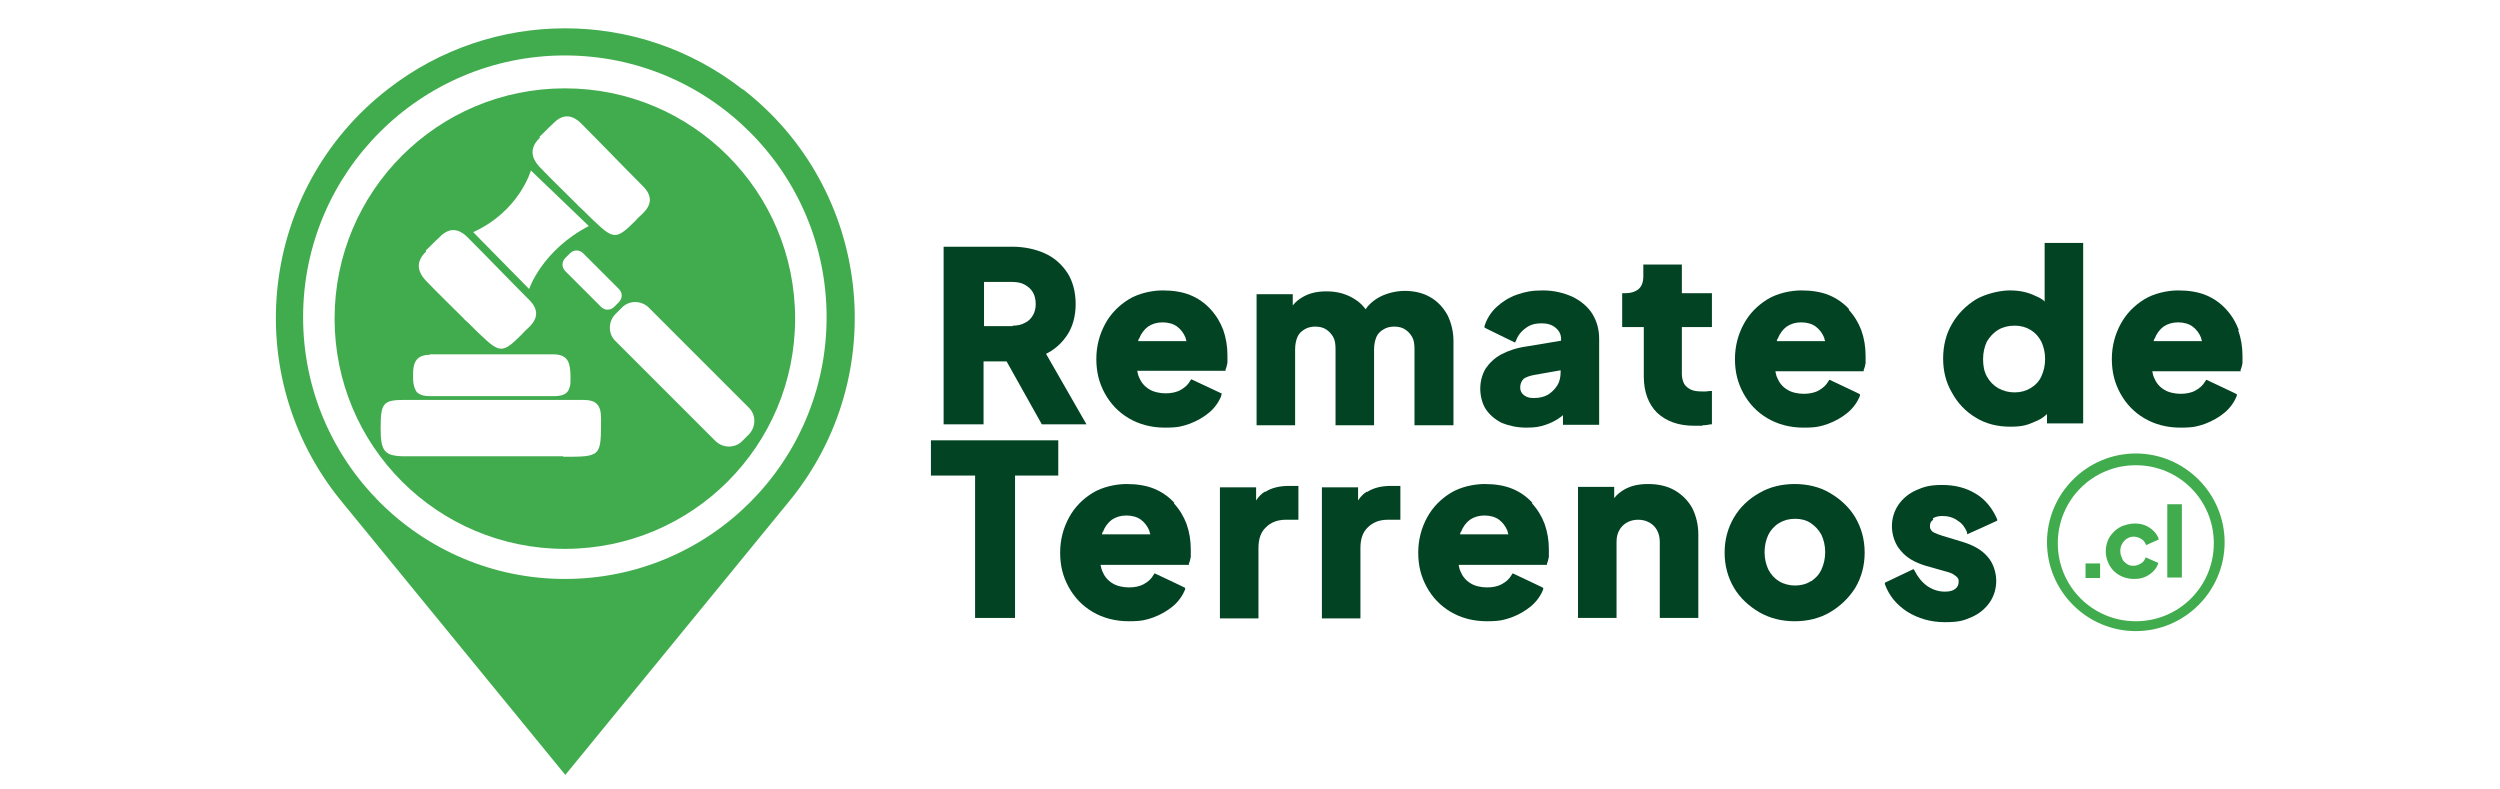 <?xml version="1.0" encoding="UTF-8"?>
<svg xmlns="http://www.w3.org/2000/svg" version="1.1" viewBox="0 0 532 168">
  <defs>
    <style>
      .cls-1 {
        fill: #41ac4e;
      }

      .cls-2 {
        fill: #024323;
      }
    </style>
  </defs>
  <!-- Generator: Adobe Illustrator 28.6.0, SVG Export Plug-In . SVG Version: 1.2.0 Build 709)  -->
  <g>
    <g id="Capa_1">
      <g>
        <g>
          <path class="cls-1" d="M120.2,18.8c-27.1,0-49,21.9-49,49s21.9,49,49,49,49-21.9,49-49-21.9-49-49-49ZM114.8,29.1c1-.9,1.9-1.9,2.9-2.8,2-2.1,4-2,6,0,4.4,4.4,8.7,8.9,13.1,13.3,2.1,2.1,1.9,4-.1,5.9-.5.5-1,.9-1.4,1.4-4.1,4.1-4.7,4.1-8.8.2-1.1-1-2.1-2.1-3.2-3.1-.2-.1-.3-.3-.4-.4-2.7-2.7-5.4-5.3-8-8-2-2.1-2.2-4.2,0-6.3ZM113,36.3l12.3,11.8c-10,5.2-12.7,13.4-12.7,13.4l-11.9-12.1c9.9-4.5,12.3-13.2,12.3-13.2ZM90.6,53.3c1-.9,1.9-1.9,2.9-2.8,2-2.1,4-2,6,0,4.4,4.4,8.7,8.9,13.1,13.3,2.1,2.1,1.9,4-.1,5.9-.5.5-1,.9-1.4,1.4-4.1,4.1-4.7,4.1-8.8.2-1.1-1-2.1-2.1-3.2-3.1-.2-.1-.3-.3-.4-.4-2.7-2.7-5.4-5.3-8-8-2-2.1-2.2-4.2,0-6.3ZM91.4,75.4c3.5,0,7,0,10.5,0,3.1,0,6.1,0,9.2,0,2.2,0,4.4,0,6.6,0,3.4,0,3.6,2.1,3.7,4.4,0,.2,0,.3,0,.5,0,.2,0,.3,0,.5,0,.6,0,1.2-.2,1.6,0,.1,0,.2-.1.3,0,.2-.2.4-.3.6-.5.7-1.5,1-3,1-1.4,0-2.9,0-4.3,0-2.9,0-5.8,0-8.6,0-2.6,0-5.2,0-7.8,0-1.9,0-3.7,0-5.6,0-1.2,0-1.9-.2-2.5-.6-.3-.2-.5-.5-.6-.8-.4-.7-.5-1.7-.5-2.7,0-.2,0-.3,0-.5,0-2.3.5-4.2,3.6-4.2ZM119.9,97.1c-11.2,0-22.4,0-33.6,0-4.5,0-5.3-1-5.3-6,0-5.3.5-6,5.1-6,6.3,0,12.7,0,19,0h0c6.3,0,12.7,0,19,0,2.8,0,3.8,1.1,3.8,3.9,0,8.2.1,8.2-8.1,8.2ZM127.9,65.3l-7.6-7.6c-.8-.8-.8-2,0-2.8l1-1c.8-.8,2-.8,2.8,0l7.6,7.6c.8.8.8,2,0,2.8l-1,1c-.8.8-2,.8-2.8,0ZM157.9,93.9c-1.5,1.5-4,1.5-5.6,0l-21.4-21.4c-1.5-1.5-1.5-4,0-5.6l1.5-1.5c1.5-1.5,4-1.5,5.6,0l21.4,21.4c1.5,1.5,1.5,4,0,5.6l-1.5,1.5Z"/>
          <path class="cls-1" d="M158,19h0c-22.2-17.3-53.3-17.3-75.5,0h0c-27.3,21.2-31.8,60.8-9.9,87.6l47.7,58.3,47.7-58.3c21.9-26.8,17.4-66.4-9.9-87.6ZM120.2,123.2c-30.7,0-55.7-24.9-55.7-55.7S89.5,11.8,120.2,11.8s55.7,24.9,55.7,55.7-24.9,55.7-55.7,55.7Z"/>
        </g>
        <g>
          <g>
            <path class="cls-2" d="M209.3,76.9h4.9l7.5,13.4h9.5l-8.6-15c1.8-.9,3.3-2.2,4.5-4,1.2-1.8,1.8-4.1,1.8-6.6s-.6-4.9-1.8-6.7c-1.2-1.8-2.8-3.2-4.8-4.1-2-.9-4.4-1.4-6.9-1.4h-14.6v37.8h8.5v-13.4ZM215.5,69.4h-6.1v-9.4h6.1c1,0,1.9.2,2.6.6.7.4,1.3.9,1.7,1.6.4.7.6,1.5.6,2.5s-.2,1.7-.6,2.4c-.4.7-1,1.3-1.7,1.6-.7.4-1.6.6-2.6.6Z"/>
            <path class="cls-2" d="M260.1,83.8l-6.6-3.1-.2.3c-.5.9-1.2,1.5-2.1,2-.9.5-2,.7-3.2.7s-2.6-.3-3.5-.9c-1-.6-1.7-1.5-2.1-2.5-.2-.4-.3-.9-.4-1.4h18.8v-.3c.2-.4.3-.9.4-1.4,0-.5,0-1.1,0-1.6,0-1.9-.3-3.7-.9-5.4-.6-1.6-1.5-3.1-2.7-4.4-1.2-1.3-2.6-2.3-4.3-3-1.7-.7-3.7-1-5.9-1s-5.1.6-7.2,1.9c-2.1,1.3-3.8,3-5,5.2-1.2,2.2-1.9,4.7-1.9,7.5s.6,5.1,1.8,7.3c1.2,2.2,2.9,4,5.1,5.3,2.2,1.3,4.8,2,7.7,2s3.7-.3,5.2-.8c1.6-.6,3-1.4,4.2-2.4,1.2-1,2.1-2.3,2.6-3.6v-.3ZM242.4,72.1c.4-1.1,1.1-2,1.9-2.6.9-.6,1.9-.9,3.1-.9s2.3.3,3.1.9c.8.6,1.4,1.4,1.8,2.4,0,.2.1.5.2.7h-10.3c0-.2.1-.4.2-.6Z"/>
            <path class="cls-2" d="M309.3,90.4v-17.8c0-2.1-.5-4-1.3-5.6-.9-1.6-2.1-2.9-3.7-3.8-1.6-.9-3.4-1.3-5.4-1.3s-4.3.6-6,1.7c-.9.6-1.7,1.3-2.3,2.2-.6-.8-1.3-1.5-2.1-2-1.8-1.2-3.8-1.8-6.2-1.8s-4.1.5-5.7,1.6c-.6.4-1.1.9-1.5,1.4v-2.4h-7.7v27.9h8.2v-16.2c0-1,.2-1.9.5-2.6.3-.7.8-1.2,1.5-1.6.6-.4,1.4-.6,2.3-.6s1.7.2,2.3.6c.6.4,1.1.9,1.5,1.6.4.7.5,1.6.5,2.6v16.2h8.2v-16.2c0-1,.2-1.9.5-2.6.3-.7.8-1.2,1.5-1.6.6-.4,1.4-.6,2.3-.6s1.7.2,2.3.6c.6.4,1.1.9,1.5,1.6.4.7.5,1.6.5,2.6v16.2h8.2Z"/>
            <path class="cls-2" d="M340.3,90.4v-18.3c0-2-.5-3.8-1.5-5.4-1-1.5-2.4-2.7-4.3-3.6-1.8-.8-3.9-1.3-6.2-1.3s-3.8.3-5.5.9c-1.7.6-3.1,1.5-4.3,2.6-1.2,1.1-2.1,2.5-2.6,4.1v.3c-.1,0,6.5,3.2,6.5,3.2l.2-.4c.4-1.1,1.1-2,2.1-2.7.9-.7,2-1,3.3-1s2.3.3,3.1,1c.7.6,1.1,1.4,1.1,2.3v.4l-7.2,1.2c-2.2.3-4,.9-5.5,1.7-1.5.8-2.6,1.9-3.4,3.1-.7,1.2-1.1,2.7-1.1,4.2s.4,3.2,1.2,4.4c.8,1.2,2,2.2,3.4,2.9,1.5.6,3.2,1,5.2,1s2.9-.2,4.1-.6c1.2-.4,2.4-1,3.4-1.8.1,0,.2-.2.3-.3v2.1h7.7ZM324.1,80.7c.5-.4,1.3-.7,2.3-.9l5.7-1v.4c0,1-.2,2-.7,2.8-.5.8-1.2,1.5-2,2-.9.5-1.9.7-3,.7s-1.5-.2-2.1-.6c-.5-.4-.8-.9-.8-1.6s.2-1.4.7-1.8Z"/>
            <path class="cls-2" d="M357.9,56.3h-8.2v2.4c0,1.3-.3,2.2-1,2.8-.7.6-1.7.9-2.9.9h-.6v7.2h4.6v10.5c0,3.3,1,5.9,2.8,7.7,1.9,1.8,4.5,2.8,7.9,2.8s1.2,0,1.8-.1c.6,0,1.2-.1,1.7-.2h.3v-7.1h-.4c-.3,0-.6.1-.9.1-.3,0-.5,0-.8,0-1,0-1.8-.1-2.4-.4-.6-.3-1.1-.7-1.4-1.2-.3-.6-.5-1.3-.5-2.1v-10h6.4v-7.2h-6.4v-6.2Z"/>
            <path class="cls-2" d="M393.5,65.8c-1.2-1.3-2.6-2.3-4.3-3-1.7-.7-3.7-1-5.9-1s-5.1.6-7.2,1.9c-2.1,1.3-3.8,3-5,5.2-1.2,2.2-1.9,4.7-1.9,7.5s.6,5.1,1.8,7.3c1.2,2.2,2.9,4,5.1,5.3,2.2,1.3,4.8,2,7.7,2s3.7-.3,5.2-.8c1.6-.6,3-1.4,4.2-2.4,1.2-1,2.1-2.3,2.6-3.6v-.3c.1,0-6.5-3.1-6.5-3.1l-.2.3c-.5.9-1.2,1.5-2.1,2-.9.5-2,.7-3.2.7s-2.6-.3-3.5-.9c-1-.6-1.7-1.5-2.1-2.5-.2-.4-.3-.9-.4-1.4h18.8v-.3c.2-.4.3-.9.4-1.4,0-.5,0-1.1,0-1.6,0-1.9-.3-3.7-.9-5.4-.6-1.6-1.5-3.1-2.7-4.4ZM378.3,72.1c.4-1.1,1.1-2,1.9-2.6.9-.6,1.9-.9,3.1-.9s2.3.3,3.1.9c.8.6,1.4,1.4,1.8,2.4,0,.2.1.5.2.7h-10.3c0-.2.1-.4.2-.6Z"/>
            <path class="cls-2" d="M435.2,64.2c-.6-.5-1.2-.9-2-1.2-1.6-.8-3.4-1.2-5.5-1.2s-5.1.7-7.2,1.9c-2.1,1.3-3.9,3.1-5.1,5.2-1.3,2.2-1.9,4.7-1.9,7.4s.6,5.1,1.9,7.3c1.2,2.2,2.9,4,5.1,5.3,2.1,1.3,4.6,1.9,7.3,1.9s3.7-.4,5.3-1.1c1-.4,1.8-.9,2.5-1.6v2h7.7v-38.4h-8.2v12.3ZM428.7,83.5c-1.3,0-2.4-.3-3.5-.9-1-.6-1.8-1.4-2.4-2.5-.6-1.1-.8-2.3-.8-3.7s.3-2.6.8-3.7c.6-1,1.4-1.9,2.4-2.5s2.2-.9,3.5-.9,2.4.3,3.4.9c1,.6,1.7,1.4,2.3,2.5.5,1.1.8,2.3.8,3.7s-.3,2.6-.8,3.7c-.5,1.1-1.3,1.9-2.3,2.5-1,.6-2.1.9-3.4.9Z"/>
            <path class="cls-2" d="M476.4,70.2c-.6-1.6-1.5-3.1-2.7-4.4-1.2-1.3-2.6-2.3-4.3-3-1.7-.7-3.7-1-5.9-1s-5.1.6-7.2,1.9c-2.1,1.3-3.8,3-5,5.2-1.2,2.2-1.9,4.7-1.9,7.5s.6,5.1,1.8,7.3c1.2,2.2,2.9,4,5.1,5.3,2.2,1.3,4.8,2,7.7,2s3.7-.3,5.2-.8c1.6-.6,3-1.4,4.2-2.4,1.2-1,2.1-2.3,2.6-3.6v-.3c.1,0-6.5-3.1-6.5-3.1l-.2.3c-.5.9-1.2,1.5-2.1,2-.9.5-2,.7-3.2.7s-2.6-.3-3.5-.9c-1-.6-1.7-1.5-2.1-2.5-.2-.4-.3-.9-.4-1.4h18.8v-.3c.2-.4.3-.9.4-1.4,0-.5,0-1.1,0-1.6,0-1.9-.3-3.7-.9-5.4ZM458.5,72.1c.4-1.1,1.1-2,1.9-2.6.9-.6,1.9-.9,3.1-.9s2.3.3,3.1.9c.8.6,1.4,1.4,1.8,2.4,0,.2.1.5.2.7h-10.3c0-.2.1-.4.2-.6Z"/>
            <polygon class="cls-2" points="198.1 101.2 207.5 101.2 207.5 131.5 216 131.5 216 101.2 225.2 101.2 225.2 93.7 198.1 93.7 198.1 101.2"/>
            <path class="cls-2" d="M249.9,107c-1.2-1.3-2.6-2.3-4.3-3-1.7-.7-3.7-1-5.9-1s-5.1.6-7.2,1.9c-2.1,1.3-3.8,3-5,5.2-1.2,2.2-1.9,4.7-1.9,7.5s.6,5.1,1.8,7.3c1.2,2.2,2.9,4,5.1,5.3,2.2,1.3,4.8,2,7.7,2s3.7-.3,5.2-.8c1.6-.6,3-1.4,4.2-2.4,1.2-1,2.1-2.3,2.6-3.6v-.3c.1,0-6.5-3.1-6.5-3.1l-.2.3c-.5.9-1.2,1.5-2.1,2-.9.5-2,.7-3.2.7s-2.6-.3-3.5-.9c-1-.6-1.7-1.5-2.1-2.5-.2-.4-.3-.9-.4-1.4h18.8v-.3c.2-.4.3-.9.4-1.4,0-.5,0-1.1,0-1.6,0-1.9-.3-3.7-.9-5.4-.6-1.6-1.5-3.1-2.7-4.4ZM234.7,113.2c.4-1.1,1.1-2,1.9-2.6.9-.6,1.9-.9,3.1-.9s2.3.3,3.1.9c.8.6,1.4,1.4,1.8,2.4,0,.2.1.5.2.7h-10.3c0-.2.1-.4.2-.6Z"/>
            <path class="cls-2" d="M269.2,104.6c-.7.4-1.4,1.1-1.9,1.9v-2.8h-7.7v27.9h8.2v-15c0-1.9.5-3.4,1.6-4.4,1-1,2.4-1.6,4.2-1.6h2.7v-7.2h-2c-2,0-3.7.4-5.1,1.3Z"/>
            <path class="cls-2" d="M290.9,104.6c-.7.4-1.4,1.1-1.9,1.9v-2.8h-7.7v27.9h8.2v-15c0-1.9.5-3.4,1.6-4.4,1-1,2.4-1.6,4.2-1.6h2.7v-7.2h-2c-2,0-3.7.4-5.1,1.3Z"/>
            <path class="cls-2" d="M326.1,107c-1.2-1.3-2.6-2.3-4.3-3-1.7-.7-3.7-1-5.9-1s-5.1.6-7.2,1.9c-2.1,1.3-3.8,3-5,5.2-1.2,2.2-1.9,4.7-1.9,7.5s.6,5.1,1.8,7.3c1.2,2.2,2.9,4,5.1,5.3,2.2,1.3,4.8,2,7.7,2s3.7-.3,5.2-.8c1.6-.6,3-1.4,4.2-2.4,1.2-1,2.1-2.3,2.6-3.6v-.3c.1,0-6.5-3.1-6.5-3.1l-.2.3c-.5.9-1.2,1.5-2.1,2-.9.5-2,.7-3.2.7s-2.6-.3-3.5-.9c-1-.6-1.7-1.5-2.1-2.5-.2-.4-.3-.9-.4-1.4h18.8v-.3c.2-.4.3-.9.4-1.4,0-.5,0-1.1,0-1.6,0-1.9-.3-3.7-.9-5.4-.6-1.6-1.5-3.1-2.7-4.4ZM310.9,113.2c.4-1.1,1.1-2,1.9-2.6.9-.6,1.9-.9,3.1-.9s2.3.3,3.1.9c.8.6,1.4,1.4,1.8,2.4,0,.2.1.5.2.7h-10.3c0-.2.1-.4.2-.6Z"/>
            <path class="cls-2" d="M356.3,104.3c-1.6-.9-3.5-1.3-5.6-1.3s-3.7.4-5.1,1.2c-.8.5-1.5,1-2.1,1.8v-2.4h-7.7v27.9h8.2v-16.2c0-1,.2-1.8.6-2.5.4-.7.9-1.2,1.6-1.6.7-.4,1.5-.6,2.4-.6s1.7.2,2.4.6c.7.4,1.2.9,1.6,1.6.4.7.6,1.6.6,2.5v16.2h8.2v-17.8c0-2.1-.5-4-1.3-5.6-.9-1.6-2.2-2.9-3.8-3.8Z"/>
            <path class="cls-2" d="M389.4,104.9c-2.2-1.3-4.8-1.9-7.5-1.9s-5.3.6-7.5,1.9c-2.3,1.3-4.1,3-5.4,5.2-1.3,2.2-2,4.7-2,7.5s.7,5.3,2,7.5c1.3,2.2,3.2,3.9,5.4,5.2,2.3,1.3,4.8,1.9,7.5,1.9s5.3-.6,7.5-1.9c2.2-1.3,4-3,5.4-5.2,1.3-2.2,2-4.7,2-7.5s-.7-5.3-2-7.5c-1.3-2.2-3.2-3.9-5.4-5.2ZM385.3,123.7c-.9.6-2.1.9-3.3.9s-2.4-.3-3.4-.9c-1-.6-1.7-1.4-2.3-2.5-.5-1.1-.8-2.3-.8-3.7s.3-2.6.8-3.7c.5-1,1.3-1.9,2.3-2.5,1-.6,2.1-.9,3.4-.9s2.4.3,3.3.9c.9.6,1.7,1.4,2.3,2.5.5,1.1.8,2.3.8,3.7s-.3,2.6-.8,3.7c-.5,1.1-1.3,1.9-2.2,2.5Z"/>
            <path class="cls-2" d="M411.3,110.3c.5-.3,1.2-.5,2-.5,1.2,0,2.4.3,3.3,1,1,.6,1.6,1.5,2,2.5v.4c.1,0,6.4-2.9,6.4-2.9v-.3c-1-2.3-2.5-4.2-4.5-5.4-2.1-1.3-4.5-1.9-7.2-1.9s-3.9.4-5.5,1.1c-1.6.7-2.9,1.8-3.8,3.1-.9,1.3-1.4,2.9-1.4,4.6s.6,3.8,1.9,5.2c1.2,1.5,3,2.5,5.3,3.2l4.6,1.3c.6.2,1,.3,1.4.6.3.2.6.4.8.7.2.2.2.5.2.8,0,.6-.2,1.1-.7,1.5-.5.4-1.2.6-2.2.6-1.4,0-2.6-.4-3.8-1.2-1.1-.8-2-1.9-2.7-3.3l-.2-.3-6.1,2.9v.3c.9,2.5,2.5,4.4,4.8,5.9,2.3,1.4,4.9,2.2,8,2.2s4.1-.4,5.7-1.1c1.6-.7,2.9-1.8,3.8-3.1.9-1.3,1.4-2.9,1.4-4.6s-.6-3.8-1.9-5.2c-1.2-1.4-3-2.4-5.3-3.1l-4.3-1.3c-.6-.2-1.2-.4-1.6-.6-.4-.2-.7-.4-.8-.7-.2-.2-.2-.5-.2-.8,0-.6.2-1,.7-1.3Z"/>
          </g>
          <g>
            <path class="cls-1" d="M454.5,96.5c-10.4,0-18.9,8.5-18.9,18.9s8.5,18.9,18.9,18.9,18.9-8.5,18.9-18.9-8.5-18.9-18.9-18.9ZM454.5,132.2c-9.2,0-16.6-7.4-16.6-16.6s7.4-16.6,16.6-16.6,16.6,7.4,16.6,16.6-7.4,16.6-16.6,16.6Z"/>
            <g>
              <rect class="cls-1" x="443.8" y="119.9" width="3.1" height="3.1"/>
              <path class="cls-1" d="M452.7,114.6c.4-.3.9-.4,1.4-.4s1.1.2,1.6.5c.5.3.8.8,1,1.3l2.7-1.2c-.2-.7-.6-1.3-1.1-1.8-.5-.5-1.1-.9-1.8-1.2-.7-.3-1.5-.4-2.3-.4s-2.2.3-3.1.8c-.9.5-1.6,1.2-2.2,2.1-.5.9-.8,1.9-.8,3s.3,2.1.8,3c.5.9,1.2,1.6,2.1,2.1.9.5,1.9.8,3,.8s1.6-.1,2.4-.4c.7-.3,1.3-.7,1.8-1.2.5-.5.9-1.1,1.1-1.8l-2.7-1.2c-.2.6-.5,1-1,1.3-.5.3-1,.5-1.6.5s-1-.1-1.4-.4c-.4-.3-.8-.6-1-1.1s-.4-1-.4-1.6.1-1.1.4-1.6.6-.8,1-1.1Z"/>
              <rect class="cls-1" x="461.2" y="107.3" width="3.1" height="15.6"/>
            </g>
          </g>
        </g>
      </g>
    </g>
  </g>
</svg>